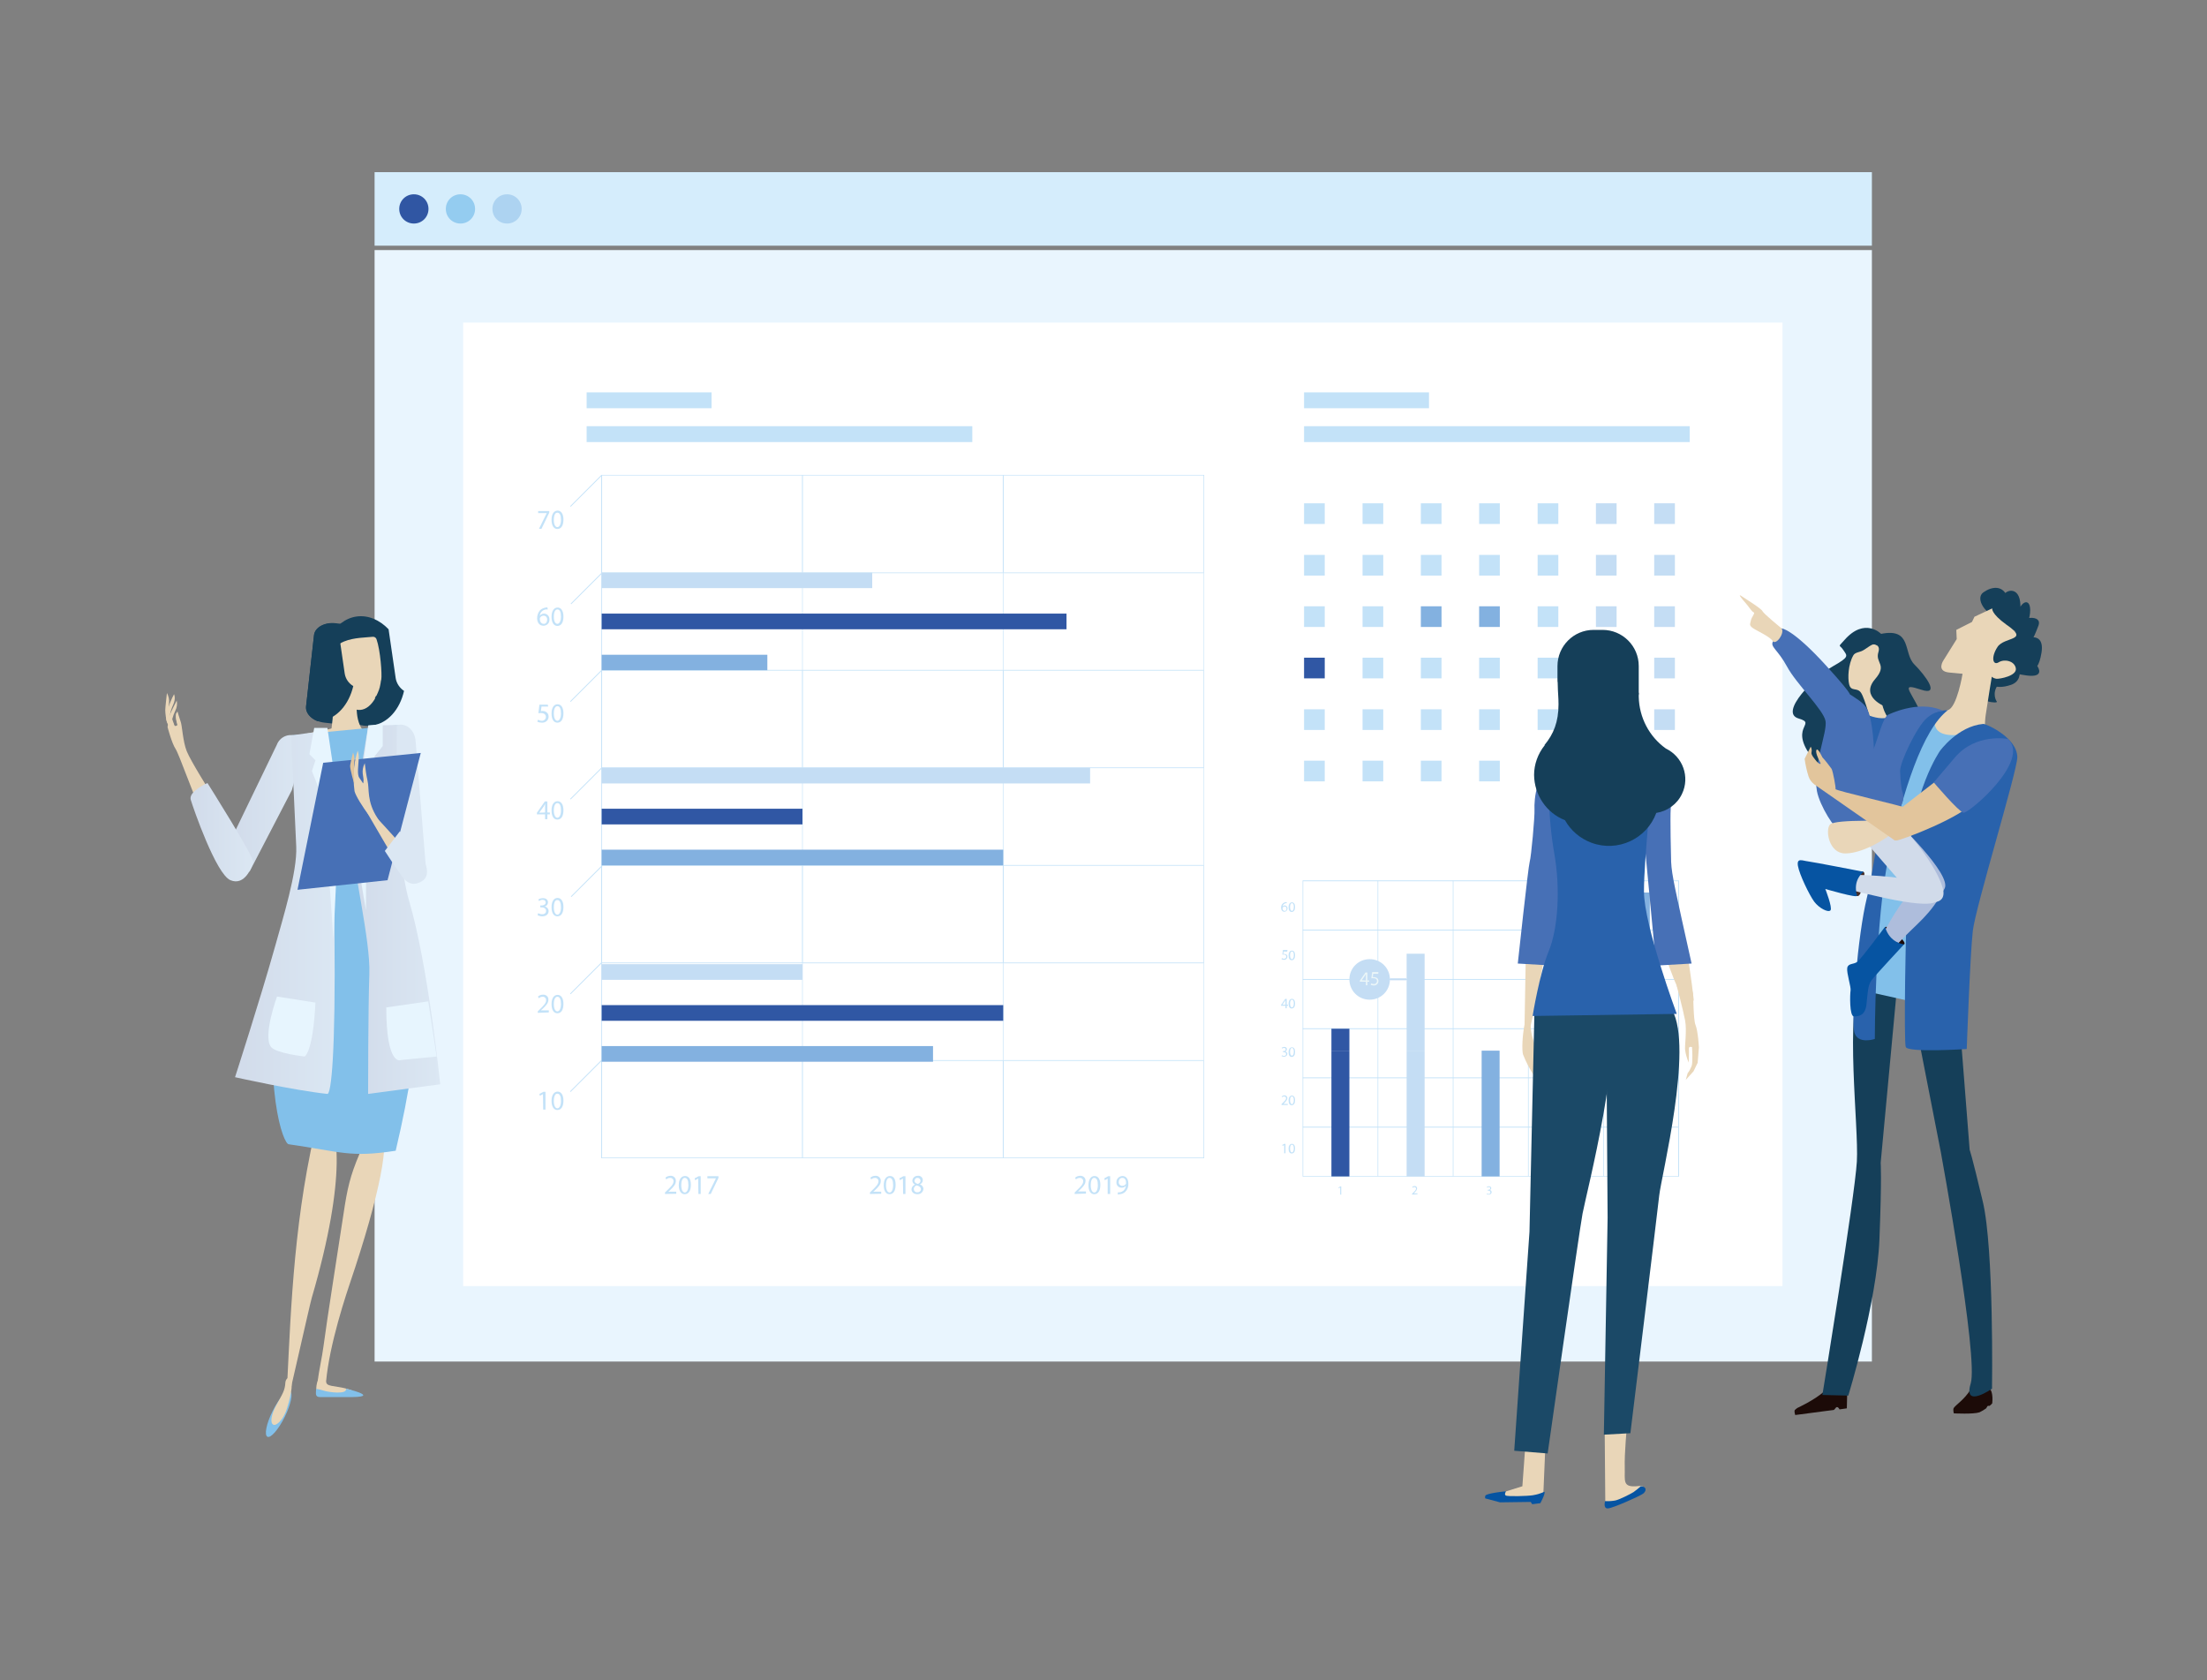 <?xml version="1.0" encoding="utf-8"?>
<!-- Generator: Adobe Illustrator 23.0.1, SVG Export Plug-In . SVG Version: 6.00 Build 0)  -->
<svg version="1.1" id="Warstwa_1" xmlns="http://www.w3.org/2000/svg" xmlns:xlink="http://www.w3.org/1999/xlink" x="0px" y="0px"
	 viewBox="0 0 1056.4 804.3" style="enable-background:new 0 0 1056.4 804.3;" xml:space="preserve">
<rect x="0" y="0" width="1056.4" height="804.3" fill="#808080" stroke="none"/>
<style type="text/css">
	.st0{fill:#E9F5FE;}
	.st1{fill:#D5EDFC;}
	.st2{fill:#3056A3;}
	.st3{fill:#94CCF0;}
	.st4{fill:#ADD3F1;}
	.st5{fill:#FFFFFF;}
	.st6{fill:#C3E2F8;}
	.st7{opacity:0.34;fill:#FFFFFF;enable-background:new    ;}
	.st8{fill:#C4DDF4;}
	.st9{fill:#3057A4;}
	.st10{fill:#83B1E0;}
	.st11{fill:#EBF6F8;}
	.st12{fill:#5DA9DD;}
	.st13{fill:#E9D6B8;}
	.st14{fill:#0654A2;}
	.st15{fill:#1B4967;}
	.st16{fill:#4770B6;}
	.st17{fill:#2962AC;}
	.st18{fill:#153F59;}
	.st19{fill:#82C0EA;}
	.st20{fill:#DBE7F3;}
	.st21{fill:url(#SVGID_1_);}
	.st22{fill:url(#SVGID_2_);}
	.st23{fill:#E7F5FE;}
	.st24{fill:url(#SVGID_3_);}
	.st25{fill:#E2C59C;}
	.st26{fill:url(#SVGID_4_);}
	.st27{fill:#1C0B08;}
	.st28{fill:#462D26;}
	.st29{fill:#AEBDDC;}
	.st30{fill:#D1DBEA;}
</style>
<title>headingTOP</title>
<g>
	<rect x="179.3" y="119.7" class="st0" width="716.7" height="532"/>
	<rect x="179.3" y="82.4" class="st1" width="716.7" height="35.2"/>
	<path class="st2" d="M205.1,100c0,3.9-3.1,7-7,7s-7-3.1-7-7c0-3.9,3.1-7,7-7S205.1,96.1,205.1,100z"/>
	<path class="st3" d="M227.4,100c0,3.9-3.1,7-7,7s-7-3.1-7-7c0-3.9,3.1-7,7-7S227.4,96.1,227.4,100z"/>
	<path class="st4" d="M249.7,100c0,3.9-3.1,7-7,7s-7-3.1-7-7c0-3.9,3.1-7,7-7S249.7,96.1,249.7,100z"/>
	<rect x="221.7" y="154.4" class="st5" width="631.5" height="461.2"/>
	<rect x="280.8" y="204" class="st6" width="184.6" height="7.6"/>
	<rect x="280.8" y="187.8" class="st6" width="59.8" height="7.6"/>
	<rect x="624.2" y="204" class="st6" width="184.6" height="7.6"/>
	<rect x="624.2" y="187.8" class="st6" width="59.8" height="7.6"/>
	<path class="st6" d="M576.4,554.4H287.8V227.3h288.6V554.4z M288.2,554.1h287.9V227.6H288.2V554.1z"/>
	<rect x="288" y="507.4" class="st6" width="288.2" height="0.4"/>
	<rect x="288" y="460.7" class="st6" width="288.2" height="0.4"/>
	<rect x="288" y="414" class="st6" width="288.2" height="0.4"/>
	<rect x="288" y="367.3" class="st6" width="288.2" height="0.4"/>
	<rect x="288" y="320.6" class="st6" width="288.2" height="0.4"/>
	<rect x="288" y="274" class="st6" width="288.2" height="0.4"/>
	<rect x="480" y="227.4" class="st6" width="0.4" height="326.8"/>
	<rect x="383.9" y="227.4" class="st6" width="0.4" height="326.8"/>
	
		<rect x="270" y="234.7" transform="matrix(0.707 -0.707 0.707 0.707 -83.926 267.238)" class="st6" width="21.1" height="0.4"/>
	
		<rect x="270" y="281.4" transform="matrix(0.708 -0.707 0.707 0.708 -116.955 280.576)" class="st6" width="21.1" height="0.4"/>
	
		<rect x="270" y="328.1" transform="matrix(0.707 -0.707 0.707 0.707 -149.963 294.598)" class="st6" width="21.1" height="0.4"/>
	
		<rect x="270" y="374.8" transform="matrix(0.707 -0.707 0.707 0.707 -182.97 308.276)" class="st6" width="21.1" height="0.4"/>
	
		<rect x="270" y="421.5" transform="matrix(0.708 -0.707 0.707 0.708 -215.915 321.527)" class="st6" width="21.1" height="0.4"/>
	
		<rect x="270" y="468.1" transform="matrix(0.707 -0.707 0.707 0.707 -248.981 335.54)" class="st6" width="21.1" height="0.4"/>
	
		<rect x="270" y="514.8" transform="matrix(0.707 -0.707 0.707 0.707 -282.015 349.313)" class="st6" width="21.1" height="0.4"/>
	<path class="st6" d="M259.9,523.7L259.9,523.7l-1.5,0.8l-0.2-0.9l1.9-1h1v8.5h-1.1L259.9,523.7z"/>
	<path class="st6" d="M269.7,526.8c0,2.9-1.1,4.5-2.9,4.5c-1.7,0-2.8-1.6-2.8-4.4s1.2-4.4,2.9-4.4S269.7,524.1,269.7,526.8z
		 M265.1,527c0,2.2,0.7,3.5,1.7,3.5s1.7-1.4,1.7-3.5c0-2.2-0.5-3.5-1.7-3.5C265.8,523.4,265.1,524.6,265.1,527z"/>
	<path class="st6" d="M257.4,484.8v-0.7l0.9-0.9c2.2-2.1,3.1-3.2,3.1-4.4c0.1-0.8-0.5-1.6-1.4-1.7c-0.1,0-0.2,0-0.3,0
		c-0.7,0-1.3,0.3-1.8,0.7l-0.4-0.8c0.7-0.6,1.5-0.9,2.4-0.9c1.3-0.1,2.5,0.8,2.6,2.1c0,0.1,0,0.2,0,0.3c0,1.6-1.1,2.8-2.9,4.5
		l-0.7,0.6l0,0h3.8v1L257.4,484.8z"/>
	<path class="st6" d="M269.7,480.5c0,2.9-1.1,4.5-2.9,4.5c-1.7,0-2.8-1.5-2.8-4.4s1.2-4.4,2.9-4.4S269.7,477.8,269.7,480.5z
		 M265.1,480.6c0,2.2,0.7,3.5,1.7,3.5s1.7-1.4,1.7-3.5s-0.5-3.5-1.7-3.5C265.8,477.1,265.1,478.3,265.1,480.6z"/>
	<path class="st6" d="M257.6,437.1c0.6,0.3,1.2,0.5,1.9,0.5c1.5,0,1.9-0.9,1.9-1.6c0-1.2-1.1-1.7-2.2-1.7h-0.6v-0.9h0.7
		c0.8,0,1.9-0.4,1.9-1.4c0-0.7-0.4-1.3-1.5-1.3c-0.6,0-1.2,0.2-1.7,0.6l-0.3-0.8c0.7-0.4,1.4-0.6,2.2-0.6c1.7,0,2.4,1,2.4,2
		c0,0.9-0.6,1.8-1.6,2l0,0c1.1,0.2,1.9,1.1,1.9,2.2c0,1.4-1.1,2.5-3.1,2.5c-0.8,0-1.5-0.2-2.2-0.6L257.6,437.1z"/>
	<path class="st6" d="M269.7,434.1c0,2.9-1.1,4.5-2.9,4.5c-1.7,0-2.8-1.5-2.8-4.4s1.2-4.4,2.9-4.4S269.7,431.4,269.7,434.1z
		 M265.1,434.3c0,2.2,0.7,3.5,1.7,3.5s1.7-1.4,1.7-3.5s-0.5-3.5-1.7-3.5C265.8,430.7,265.1,431.9,265.1,434.3z"/>
	<path class="st6" d="M260.9,392.1v-2.3H257V389l3.8-5.4h1.2v5.3h1.2v0.9H262v2.3L260.9,392.1z M260.9,388.9v-2.8c0-0.4,0-0.9,0-1.3
		l0,0c-0.3,0.5-0.5,0.9-0.7,1.3l-2.1,2.9l0,0L260.9,388.9z"/>
	<path class="st6" d="M269.7,387.8c0,2.9-1.1,4.5-2.9,4.5c-1.7,0-2.8-1.5-2.8-4.4s1.2-4.4,2.9-4.4S269.7,385.1,269.7,387.8z
		 M265.1,387.9c0,2.2,0.7,3.5,1.7,3.5s1.7-1.4,1.7-3.5s-0.5-3.5-1.7-3.5C265.8,384.4,265.1,385.6,265.1,387.9z"/>
	<path class="st6" d="M262.4,338.2h-3.2l-0.3,2.2c0.2,0,0.5-0.1,0.7-0.1c0.6,0,1.3,0.1,1.8,0.5c0.8,0.4,1.2,1.3,1.2,2.2
		c0,1.6-1.3,2.9-3,2.9c-0.1,0-0.1,0-0.2,0c-0.7,0-1.5-0.1-2.2-0.5l0.3-0.9c0.6,0.3,1.2,0.5,1.8,0.5c1,0.1,1.9-0.7,2-1.7
		c0,0,0-0.1,0-0.1c0-1.1-0.7-1.9-2.4-1.9c-0.4,0-0.8,0-1.2,0.1l0.5-4.1h4L262.4,338.2z"/>
	<path class="st6" d="M269.7,341.4c0,2.9-1.1,4.5-2.9,4.5c-1.7,0-2.8-1.5-2.8-4.4s1.2-4.4,2.9-4.4S269.7,338.7,269.7,341.4z
		 M265.1,341.5c0,2.2,0.7,3.5,1.7,3.5s1.7-1.4,1.7-3.5s-0.5-3.5-1.7-3.5C265.8,338,265.1,339.2,265.1,341.5L265.1,341.5z"/>
	<path class="st6" d="M262.2,291.7c-0.3,0-0.6,0-0.9,0c-1.5,0.2-2.8,1.4-2.9,3l0,0c0.5-0.6,1.2-1,2-1c1.4,0,2.5,1.1,2.6,2.5
		c0,0.1,0,0.2,0,0.3c0.1,1.6-1.1,2.9-2.7,3c-0.1,0-0.1,0-0.2,0c-1.8,0-3-1.4-3-3.6c0-1.4,0.5-2.8,1.4-3.8c0.7-0.7,1.7-1.1,2.7-1.3
		c0.3,0,0.6-0.1,0.8-0.1L262.2,291.7z M261.9,296.6c0.1-0.9-0.5-1.8-1.5-1.9c-0.1,0-0.2,0-0.3,0c-0.7,0-1.3,0.4-1.6,1
		c-0.1,0.2-0.1,0.3-0.1,0.5c0,1.4,0.7,2.4,1.9,2.4C261.2,298.7,261.9,297.8,261.9,296.6L261.9,296.6z"/>
	<path class="st6" d="M269.7,295.1c0,2.9-1.1,4.5-2.9,4.5c-1.7,0-2.8-1.6-2.8-4.4c0-2.8,1.2-4.4,2.9-4.4S269.7,292.4,269.7,295.1z
		 M265.1,295.2c0,2.2,0.7,3.4,1.7,3.4s1.7-1.4,1.7-3.5s-0.5-3.4-1.7-3.4C265.8,291.7,265.1,292.9,265.1,295.2L265.1,295.2z"/>
	<path class="st6" d="M262.9,244.6v0.8l-3.7,7.7H258l3.7-7.5l0,0h-4.1v-1L262.9,244.6z"/>
	<path class="st6" d="M269.7,248.7c0,2.9-1.1,4.5-2.9,4.5c-1.7,0-2.8-1.6-2.8-4.4s1.2-4.4,2.9-4.4S269.7,246,269.7,248.7z
		 M265.1,248.9c0,2.2,0.7,3.4,1.7,3.4s1.7-1.4,1.7-3.5s-0.5-3.4-1.7-3.4C265.8,245.3,265.1,246.5,265.1,248.9z"/>
	<path class="st6" d="M318.3,571.5v-0.7l0.9-0.9c2.2-2.1,3.1-3.1,3.2-4.4c0.1-0.8-0.5-1.6-1.4-1.7c-0.1,0-0.2,0-0.3,0
		c-0.7,0-1.3,0.3-1.8,0.7l-0.4-0.8c0.7-0.6,1.5-0.9,2.4-0.9c1.3-0.1,2.5,0.8,2.6,2.2c0,0.1,0,0.2,0,0.3c0,1.6-1.1,2.8-2.9,4.5
		l-0.7,0.6l0,0h3.8v1L318.3,571.5z"/>
	<path class="st6" d="M330.7,567.1c0,2.9-1.1,4.5-3,4.5c-1.6,0-2.8-1.5-2.8-4.3c0-2.8,1.2-4.4,3-4.4S330.7,564.4,330.7,567.1z
		 M326.1,567.3c0,2.2,0.7,3.5,1.7,3.5s1.7-1.4,1.7-3.5c0-2.2-0.5-3.5-1.7-3.5C326.8,563.7,326.1,565,326.1,567.3z"/>
	<path class="st6" d="M334.2,564.1L334.2,564.1l-1.5,0.8l-0.2-0.9l1.9-1h1v8.5h-1.1L334.2,564.1z"/>
	<path class="st6" d="M343.9,563v0.8l-3.7,7.7H339l3.7-7.5l0,0h-4.1v-1L343.9,563z"/>
	<path class="st6" d="M416.4,571.5v-0.7l0.9-0.9c2.2-2.1,3.1-3.1,3.2-4.4c0.1-0.8-0.5-1.6-1.4-1.7c-0.1,0-0.2,0-0.3,0
		c-0.7,0-1.3,0.3-1.8,0.7l-0.4-0.8c0.7-0.6,1.5-0.9,2.4-0.9c1.3-0.1,2.5,0.8,2.6,2.2c0,0.1,0,0.2,0,0.3c0,1.6-1.1,2.8-2.9,4.5
		l-0.7,0.6l0,0h3.8v1L416.4,571.5z"/>
	<path class="st6" d="M428.7,567.1c0,2.9-1.1,4.5-2.9,4.5c-1.7,0-2.8-1.5-2.8-4.3c0-2.8,1.2-4.4,3-4.4S428.7,564.4,428.7,567.1z
		 M424.1,567.3c0,2.2,0.7,3.5,1.7,3.5s1.7-1.4,1.7-3.5c0-2.2-0.5-3.5-1.7-3.5C424.8,563.7,424.1,565,424.1,567.3z"/>
	<path class="st6" d="M432.2,564.1L432.2,564.1l-1.5,0.8l-0.2-0.9l1.9-1h1v8.5h-1.1L432.2,564.1z"/>
	<path class="st6" d="M436.3,569.3c0-1,0.7-1.9,1.7-2.3l0,0c-0.8-0.3-1.3-1.1-1.3-1.9c0.1-1.3,1.2-2.3,2.5-2.3c0,0,0.1,0,0.1,0
		c1.2-0.2,2.3,0.7,2.4,1.9c0,0.1,0,0.1,0,0.2c0,0.9-0.6,1.7-1.4,2l0,0c1,0.3,1.7,1.2,1.7,2.2c-0.1,1.4-1.3,2.5-2.7,2.5
		c0,0-0.1,0-0.1,0C437.4,571.6,436.3,570.6,436.3,569.3z M440.8,569.3c0-1-0.7-1.5-1.9-1.9c-0.9,0.1-1.5,0.9-1.5,1.7
		c0,0.9,0.6,1.6,1.5,1.6c0.1,0,0.1,0,0.2,0c0.8,0.1,1.6-0.5,1.7-1.3C440.9,569.4,440.9,569.3,440.8,569.3L440.8,569.3z M437.7,565.1
		c0,0.8,0.6,1.3,1.6,1.6c0.7-0.2,1.3-0.8,1.3-1.5c0-0.7-0.5-1.3-1.2-1.4c-0.1,0-0.1,0-0.2,0c-0.7-0.1-1.4,0.5-1.4,1.2
		C437.7,565,437.7,565,437.7,565.1L437.7,565.1z"/>
	<path class="st6" d="M514.4,571.5v-0.7l0.9-0.9c2.2-2.1,3.1-3.1,3.2-4.4c0.1-0.8-0.5-1.6-1.4-1.7c-0.1,0-0.2,0-0.3,0
		c-0.7,0-1.3,0.3-1.8,0.7l-0.4-0.8c0.7-0.6,1.5-0.9,2.4-0.9c1.3-0.1,2.5,0.8,2.6,2.1c0,0.1,0,0.2,0,0.3c0,1.6-1.1,2.8-2.9,4.5
		l-0.7,0.6l0,0h3.8v1L514.4,571.5z"/>
	<path class="st6" d="M526.7,567.1c0,2.9-1.1,4.5-2.9,4.5c-1.7,0-2.8-1.5-2.8-4.3c0-2.8,1.2-4.4,2.9-4.4S526.7,564.4,526.7,567.1z
		 M522.1,567.3c0,2.2,0.7,3.5,1.7,3.5s1.7-1.4,1.7-3.5c0-2.2-0.5-3.5-1.7-3.5C522.8,563.7,522.1,565,522.1,567.3L522.1,567.3z"/>
	<path class="st6" d="M530.3,564.1L530.3,564.1l-1.5,0.8l-0.2-0.9l1.8-1h1v8.5h-1.2V564.1z"/>
	<path class="st6" d="M535.1,570.7c0.3,0,0.6,0,0.9,0c0.7-0.1,1.3-0.4,1.8-0.8c0.6-0.6,1-1.4,1.1-2.3l0,0c-0.5,0.6-1.2,0.9-2,0.9
		c-1.4,0-2.5-1-2.5-2.4c0-0.1,0-0.1,0-0.2c-0.1-1.6,1.2-2.9,2.8-3c0,0,0.1,0,0.1,0c1.7,0,2.8,1.4,2.8,3.6c0.1,1.5-0.4,2.9-1.5,4
		c-0.7,0.6-1.5,1-2.5,1.1c-0.4,0.1-0.7,0.1-1.1,0.1L535.1,570.7z M535.5,565.8c-0.1,0.9,0.6,1.7,1.5,1.8c0.1,0,0.1,0,0.2,0
		c0.7,0,1.3-0.3,1.7-0.9c0.1-0.1,0.1-0.3,0.1-0.4c0-1.4-0.5-2.5-1.7-2.5C536.2,563.7,535.5,564.6,535.5,565.8z"/>
	<rect x="288" y="274.1" class="st7" width="288.2" height="46.7"/>
	<rect x="288" y="367.5" class="st7" width="288.2" height="46.7"/>
	<rect x="288" y="460.9" class="st7" width="288.2" height="46.7"/>
	<rect x="288" y="274.1" class="st8" width="129.5" height="7.4"/>
	<rect x="288" y="293.7" class="st9" width="222.5" height="7.5"/>
	<rect x="288" y="313.4" class="st10" width="79.3" height="7.4"/>
	<rect x="288" y="367.5" class="st8" width="233.8" height="7.5"/>
	<rect x="288" y="387.1" class="st9" width="96.1" height="7.5"/>
	<rect x="288" y="406.7" class="st10" width="192.2" height="7.5"/>
	<rect x="288" y="461.5" class="st8" width="96.1" height="7.5"/>
	<rect x="288" y="481.1" class="st9" width="192.2" height="7.5"/>
	<rect x="288" y="500.7" class="st10" width="158.6" height="7.5"/>
	<rect x="624.2" y="240.9" class="st6" width="9.9" height="9.9"/>
	<rect x="652.2" y="240.9" class="st6" width="9.9" height="9.9"/>
	<rect x="680.1" y="240.9" class="st6" width="9.9" height="9.9"/>
	<rect x="708" y="240.9" class="st6" width="9.9" height="9.9"/>
	<rect x="736" y="240.9" class="st6" width="9.9" height="9.9"/>
	<rect x="763.9" y="240.9" class="st8" width="9.9" height="9.9"/>
	<rect x="791.8" y="240.9" class="st8" width="9.9" height="9.9"/>
	<rect x="624.2" y="265.6" class="st6" width="9.9" height="9.9"/>
	<rect x="652.2" y="265.6" class="st6" width="9.9" height="9.9"/>
	<rect x="680.1" y="265.6" class="st6" width="9.9" height="9.9"/>
	<rect x="708" y="265.6" class="st6" width="9.9" height="9.9"/>
	<rect x="736" y="265.6" class="st6" width="9.9" height="9.9"/>
	<rect x="763.9" y="265.6" class="st8" width="9.9" height="9.9"/>
	<rect x="791.8" y="265.6" class="st8" width="9.9" height="9.9"/>
	<rect x="624.2" y="290.2" class="st6" width="9.9" height="9.9"/>
	<rect x="652.2" y="290.2" class="st6" width="9.9" height="9.9"/>
	<rect x="680.1" y="290.2" class="st10" width="9.9" height="9.9"/>
	<rect x="708" y="290.2" class="st10" width="9.9" height="9.9"/>
	<rect x="736" y="290.2" class="st6" width="9.9" height="9.9"/>
	<rect x="763.9" y="290.2" class="st8" width="9.9" height="9.9"/>
	<rect x="791.8" y="290.2" class="st8" width="9.9" height="9.9"/>
	<rect x="624.2" y="314.8" class="st9" width="9.9" height="9.9"/>
	<rect x="652.2" y="314.8" class="st6" width="9.9" height="9.9"/>
	<rect x="680.1" y="314.8" class="st6" width="9.9" height="9.9"/>
	<rect x="708" y="314.8" class="st6" width="9.9" height="9.9"/>
	<rect x="736" y="314.8" class="st6" width="9.9" height="9.9"/>
	<rect x="763.9" y="314.8" class="st8" width="9.9" height="9.9"/>
	<rect x="791.8" y="314.8" class="st8" width="9.9" height="9.9"/>
	<rect x="624.2" y="339.5" class="st6" width="9.9" height="9.9"/>
	<rect x="652.2" y="339.5" class="st6" width="9.9" height="9.9"/>
	<rect x="680.1" y="339.5" class="st6" width="9.9" height="9.9"/>
	<rect x="708" y="339.5" class="st6" width="9.9" height="9.9"/>
	<rect x="736" y="339.5" class="st6" width="9.9" height="9.9"/>
	<rect x="763.9" y="339.5" class="st8" width="9.9" height="9.9"/>
	<rect x="791.8" y="339.5" class="st8" width="9.9" height="9.9"/>
	<rect x="624.2" y="364.1" class="st6" width="9.9" height="9.9"/>
	<rect x="652.2" y="364.1" class="st6" width="9.9" height="9.9"/>
	<rect x="680.1" y="364.1" class="st6" width="9.9" height="9.9"/>
	<rect x="708" y="364.1" class="st6" width="9.9" height="9.9"/>
	<rect x="736" y="364.1" class="st6" width="9.9" height="9.9"/>
	<rect x="763.9" y="364.1" class="st6" width="9.9" height="9.9"/>
	<rect x="791.8" y="364.1" class="st6" width="9.9" height="9.9"/>
	<path class="st6" d="M614.7,548.1L614.7,548.1l-0.8,0.4l-0.1-0.5l1-0.5h0.5v4.5h-0.6L614.7,548.1z"/>
	<path class="st6" d="M619.9,549.7c0,1.5-0.6,2.4-1.6,2.4s-1.5-0.8-1.5-2.3s0.7-2.3,1.6-2.3S619.9,548.3,619.9,549.7z M617.5,549.8
		c0,1.2,0.4,1.8,0.9,1.8s0.9-0.7,0.9-1.9c0-1.1-0.3-1.8-0.9-1.8S617.5,548.6,617.5,549.8L617.5,549.8z"/>
	<path class="st6" d="M613.4,528.9v-0.4l0.5-0.5c1.1-1.1,1.7-1.7,1.7-2.3c0-0.4-0.3-0.8-0.7-0.9c-0.1,0-0.1,0-0.2,0
		c-0.4,0-0.7,0.1-1,0.4l-0.2-0.4c0.4-0.3,0.8-0.5,1.3-0.5c0.7-0.1,1.3,0.5,1.4,1.1c0,0.1,0,0.1,0,0.2c0,0.8-0.6,1.5-1.5,2.4
		l-0.3,0.4h2v0.5L613.4,528.9z"/>
	<path class="st6" d="M619.9,526.6c0,1.5-0.6,2.4-1.6,2.4s-1.5-0.8-1.5-2.3s0.7-2.3,1.6-2.3S619.9,525.2,619.9,526.6z M617.5,526.7
		c0,1.2,0.4,1.8,0.9,1.8s0.9-0.7,0.9-1.9c0-1.1-0.3-1.8-0.9-1.8S617.5,525.4,617.5,526.7L617.5,526.7z"/>
	<path class="st6" d="M613.6,505.1c0.3,0.2,0.6,0.3,1,0.3c0.8,0,1-0.5,1-0.9c0-0.6-0.6-0.9-1.2-0.9h-0.3v-0.5h0.3c0.4,0,1-0.2,1-0.8
		c0-0.4-0.2-0.7-0.8-0.7c-0.3,0-0.6,0.1-0.9,0.3l-0.2-0.4c0.3-0.2,0.8-0.4,1.2-0.4c0.9,0,1.3,0.5,1.3,1.1c0,0.5-0.3,0.9-0.8,1.1l0,0
		c0.6,0.1,1,0.6,1,1.1c0,0.7-0.6,1.4-1.6,1.4c-0.4,0-0.8-0.1-1.2-0.3L613.6,505.1z"/>
	<path class="st6" d="M619.9,503.5c0,1.5-0.6,2.4-1.6,2.4s-1.5-0.8-1.5-2.3s0.7-2.3,1.6-2.3S619.9,502,619.9,503.5z M617.5,503.5
		c0,1.2,0.4,1.8,0.9,1.8s0.9-0.7,0.9-1.9s-0.3-1.8-0.9-1.8S617.5,502.3,617.5,503.5z"/>
	<path class="st6" d="M615.3,482.6v-1.2h-2.1V481l2-2.9h0.7v2.8h0.6v0.5h-0.6v1.2H615.3z M615.3,480.9v-1.5c0-0.2,0-0.5,0-0.7l0,0
		l-0.4,0.7l-1.1,1.5L615.3,480.9L615.3,480.9z"/>
	<path class="st6" d="M619.9,480.3c0,1.5-0.6,2.4-1.6,2.4s-1.5-0.8-1.5-2.3s0.7-2.3,1.6-2.3S619.9,478.9,619.9,480.3z M617.5,480.4
		c0,1.2,0.4,1.8,0.9,1.8s0.9-0.7,0.9-1.9s-0.3-1.8-0.9-1.8S617.5,479.2,617.5,480.4z"/>
	<path class="st6" d="M616.1,455.5h-1.7l-0.2,1.1c0.1,0,0.2,0,0.4,0c0.3,0,0.7,0.1,1,0.2c0.4,0.2,0.7,0.7,0.6,1.1
		c0,0.9-0.7,1.6-1.6,1.5c0,0-0.1,0-0.1,0c-0.4,0-0.8-0.1-1.1-0.3l0.2-0.5c0.3,0.2,0.7,0.3,1,0.3c0.6,0,1-0.4,1.1-0.9c0,0,0,0,0-0.1
		c0-0.6-0.4-1-1.3-1c-0.2,0-0.4,0-0.6,0l0.3-2.2h2.2L616.1,455.5z"/>
	<path class="st6" d="M619.9,457.2c0,1.5-0.6,2.4-1.6,2.4s-1.5-0.8-1.5-2.3s0.7-2.3,1.6-2.3S619.9,455.8,619.9,457.2z M617.5,457.3
		c0,1.2,0.4,1.8,0.9,1.8s0.9-0.7,0.9-1.9s-0.3-1.8-0.9-1.8S617.5,456.1,617.5,457.3z"/>
	<path class="st6" d="M616,432.3c-0.1,0-0.3,0-0.5,0c-0.8,0.1-1.5,0.8-1.6,1.6l0,0c0.5-0.6,1.3-0.7,1.9-0.2c0.3,0.3,0.5,0.7,0.5,1.1
		c0,0.8-0.6,1.5-1.4,1.6c0,0,0,0-0.1,0c-1,0-1.6-0.8-1.6-1.9c0-0.7,0.2-1.5,0.8-2c0.4-0.4,0.9-0.6,1.4-0.7c0.1,0,0.3,0,0.4,0
		L616,432.3z M615.8,434.9c0-0.5-0.3-1-0.8-1c0,0-0.1,0-0.1,0c-0.4,0-0.7,0.2-0.9,0.5c-0.1,0.1-0.1,0.2-0.1,0.3c0,0.7,0.3,1.3,1,1.3
		S615.8,435.6,615.8,434.9z"/>
	<path class="st6" d="M619.9,434.1c0,1.5-0.6,2.4-1.6,2.4s-1.5-0.8-1.5-2.3s0.7-2.3,1.6-2.3S619.9,432.7,619.9,434.1z M617.5,434.2
		c0,1.2,0.4,1.8,0.9,1.8s0.9-0.7,0.9-1.9s-0.3-1.8-0.9-1.8S617.5,433,617.5,434.2z"/>
	<path class="st6" d="M641.5,568.4L641.5,568.4l-0.7,0.4l-0.1-0.4l0.8-0.5h0.5v3.9h-0.5L641.5,568.4z"/>
	<path class="st6" d="M675.9,571.8v-0.4l0.4-0.4c1-1,1.5-1.5,1.5-2c0-0.4-0.2-0.7-0.6-0.8c-0.1,0-0.1,0-0.2,0
		c-0.3,0-0.6,0.1-0.8,0.3l-0.2-0.4c0.3-0.3,0.7-0.4,1.1-0.4c0.6-0.1,1.1,0.4,1.2,1c0,0,0,0.1,0,0.1c0,0.7-0.5,1.3-1.3,2.1l-0.3,0.3
		h1.8v0.4L675.9,571.8z"/>
	<path class="st6" d="M711.6,571.2c0.3,0.2,0.6,0.2,0.9,0.3c0.7,0,0.9-0.4,0.9-0.8c0-0.5-0.5-0.8-1-0.8h-0.3v-0.4h0.3
		c0.4,0,0.9-0.2,0.9-0.7c0-0.5-0.2-0.6-0.7-0.6c-0.3,0-0.6,0.1-0.8,0.3l-0.1-0.4c0.3-0.2,0.6-0.3,1-0.3c0.8,0,1.1,0.5,1.1,0.9
		c0,0.4-0.3,0.8-0.7,0.9l0,0c0.5,0.1,0.9,0.5,0.9,1c0,0.6-0.5,1.2-1.4,1.2c-0.4,0-0.7-0.1-1-0.3L711.6,571.2z"/>
	<path class="st6" d="M748.8,571.8v-1.1h-1.8v-0.3l1.8-2.5h0.6v2.4h0.5v0.4h-0.5v1.1L748.8,571.8z M748.8,570.3V569
		c0-0.2,0-0.4,0-0.6l0,0c-0.1,0.2-0.2,0.4-0.3,0.6l-1,1.3L748.8,570.3L748.8,570.3z"/>
	<path class="st6" d="M785,568.3h-1.5l-0.2,1c0.1,0,0.2,0,0.3,0c0.3,0,0.6,0.1,0.8,0.2c0.4,0.2,0.6,0.6,0.6,1c0,0.8-0.6,1.4-1.4,1.3
		c0,0-0.1,0-0.1,0c-0.3,0-0.7-0.1-1-0.2l0.1-0.4c0.3,0.1,0.5,0.2,0.8,0.2c0.5,0,0.9-0.3,0.9-0.8c0,0,0,0,0-0.1
		c0-0.5-0.3-0.9-1.1-0.9c-0.2,0-0.4,0-0.5,0l0.3-1.9h1.9L785,568.3z"/>
	<path class="st6" d="M803.7,563.2H623.5V421.4h180.2V563.2z M623.8,562.9h179.5V421.8H623.8V562.9z"/>
	<rect x="623.6" y="539.3" class="st6" width="179.9" height="0.4"/>
	<rect x="623.6" y="515.7" class="st6" width="179.9" height="0.4"/>
	<rect x="623.6" y="492.2" class="st6" width="179.9" height="0.4"/>
	<rect x="623.6" y="468.6" class="st6" width="179.9" height="0.4"/>
	<rect x="623.6" y="445" class="st6" width="179.9" height="0.4"/>
	<rect x="767.4" y="421.6" class="st6" width="0.3" height="141.4"/>
	<rect x="731.4" y="421.6" class="st6" width="0.3" height="141.4"/>
	<rect x="695.4" y="421.6" class="st6" width="0.3" height="141.4"/>
	<rect x="659.4" y="421.6" class="st6" width="0.3" height="141.4"/>
	<rect x="637.3" y="502.9" class="st9" width="8.6" height="60.2"/>
	<rect x="673.3" y="502.9" class="st8" width="8.6" height="60.2"/>
	<rect x="709.2" y="502.9" class="st10" width="8.6" height="60.2"/>
	<rect x="745.1" y="502.9" class="st9" width="8.6" height="60.2"/>
	<rect x="781.1" y="502.9" class="st10" width="8.6" height="60.2"/>
	<rect x="637.3" y="492.4" class="st9" width="8.6" height="10.5"/>
	<rect x="673.3" y="456.5" class="st8" width="8.6" height="46.4"/>
	<rect x="745.1" y="462.1" class="st9" width="8.6" height="40.8"/>
	<rect x="781.1" y="427.2" class="st10" width="8.6" height="75.7"/>
	<path class="st8" d="M665.3,468.8c0,5.4-4.3,9.7-9.7,9.7s-9.7-4.3-9.7-9.7c0-5.4,4.3-9.7,9.7-9.7S665.3,463.4,665.3,468.8
		L665.3,468.8z"/>
	<path class="st11" d="M653.8,471.6v-1.7h-2.9v-0.5l2.7-3.9h0.9v3.8h0.9v0.6h-0.9v1.7H653.8z M653.8,469.3v-2.1c0-0.3,0-0.7,0-1l0,0
		c-0.2,0.4-0.3,0.6-0.5,0.9l-1.5,2.1l0,0L653.8,469.3z"/>
	<path class="st11" d="M659.7,466.1h-2.4l-0.2,1.6c0.2,0,0.3,0,0.5,0c0.5,0,0.9,0.1,1.3,0.3c0.6,0.3,0.9,0.9,0.9,1.6
		c0,1.2-1,2.1-2.1,2.1c0,0-0.1,0-0.1,0c-0.5,0-1.1-0.1-1.5-0.4l0.2-0.6c0.4,0.2,0.9,0.3,1.3,0.3c0.7,0.1,1.4-0.5,1.5-1.3
		c0,0,0,0,0-0.1c0-0.8-0.5-1.4-1.8-1.4c-0.3,0-0.6,0-0.9,0.1l0.4-3h3L659.7,466.1z"/>
	<rect x="665.3" y="468.3" class="st8" width="7.9" height="0.9"/>
	<path class="st10" d="M773.3,445.2c0,5.4-4.3,9.7-9.7,9.7s-9.7-4.3-9.7-9.7c0-5.4,4.3-9.7,9.7-9.7c0,0,0,0,0,0
		C768.9,435.5,773.3,439.8,773.3,445.2z"/>
	<path class="st11" d="M762.8,442.6h-2.3l-0.2,1.6c0.2,0,0.3,0,0.5,0c0.5,0,0.9,0.1,1.3,0.3c0.6,0.3,0.9,0.9,0.9,1.6
		c0,1.2-1,2.1-2.2,2.1c0,0-0.1,0-0.1,0c-0.5,0-1.1-0.1-1.5-0.4l0.2-0.6c0.4,0.2,0.9,0.3,1.3,0.3c0.7,0.1,1.4-0.5,1.5-1.3
		c0,0,0-0.1,0-0.1c0-0.8-0.5-1.4-1.8-1.4c-0.3,0-0.6,0-0.8,0.1l0.4-3h3L762.8,442.6z"/>
	<path class="st11" d="M763.9,446.4c0-0.8,0.5-1.4,1.2-1.6l0,0c-0.6-0.2-1-0.8-1-1.4c0-1,0.9-1.7,1.8-1.6c0,0,0.1,0,0.1,0
		c0.9-0.1,1.7,0.5,1.8,1.4c0,0,0,0.1,0,0.1c0,0.6-0.4,1.2-1,1.4l0,0c0.7,0.2,1.2,0.8,1.2,1.6c-0.1,1-0.9,1.9-2,1.8c0,0-0.1,0-0.1,0
		C764.7,448.1,763.9,447.4,763.9,446.4z M767.2,446.4c0-0.8-0.5-1.1-1.3-1.4c-0.6,0.1-1.1,0.6-1.1,1.3c0,0.6,0.5,1.2,1.1,1.2
		c0,0,0.1,0,0.1,0c0.6,0.1,1.2-0.3,1.3-1C767.3,446.5,767.3,446.5,767.2,446.4L767.2,446.4z M765,443.3c0,0.6,0.5,1,1.2,1.1
		c0.5-0.1,0.9-0.6,0.9-1.1c0-0.6-0.4-1-1-1C765.5,442.3,765,442.7,765,443.3C765,443.3,765,443.3,765,443.3L765,443.3z"/>
	<rect x="773.3" y="444.8" class="st12" width="7.9" height="0.9"/>
	<path class="st13" d="M738.1,429.1c0,0,4,0.5,1.8,22.1s-10.4,52.7-10.4,52.7l0.9-50.2C730.4,453.7,731.6,434.5,738.1,429.1z"/>
	<path class="st13" d="M732.7,487.1c-0.8,10.3,3.6,15,4.7,19.2c0.8,2.9,1.8,5.7,3,8.4c-3.8-2.6-3.7-5.9-4.9-7.6s-0.5-1.3-1.1,2.4
		c-0.3,2.1,2.8,6,4.4,8.7c0.8,1.1,1.3,2.5,1.5,3.8c-2.1-2-4-4.1-5.6-6.5c-2.3-3.4-4.2-7-5.7-10.8c-0.6-2.2-0.3-9.1,0.7-14
		C730.8,485.2,733.3,479.7,732.7,487.1z"/>
	<polygon class="st13" points="739.9,687.6 738.7,715.9 720.9,717.3 713,716.3 728.7,711.4 730.4,687.9 	"/>
	<path class="st14" d="M737.3,719.5l-3.9,0.5l-0.7-1.1l-14.7,0.2l-7.1-1.9c0,0-0.3-1.3,0.4-1.6c2-1.1,9.6-1.8,9.6-1.8s-1,1.4-0.2,2
		s10.6,0.3,13-0.1c4.2-0.7,5.5-1.9,5.6-1.6C739.7,715.1,737.3,719.5,737.3,719.5z"/>
	<path class="st15" d="M734.5,482.8l-2.4,106.8l-7.3,104.8l16,1.3c0,0,15-105.6,16.7-114.8c1.7-9.2,20.7-82.4,11.9-101.1
		S734.5,482.8,734.5,482.8z"/>
	<path class="st13" d="M797.2,423.3c9,10.8,13.5,55.2,13.5,55.2s-2.9,17-19.4-40C786.3,421.4,795,420.7,797.2,423.3z"/>
	<path class="st13" d="M806.9,516.9l3.7-4.1l2-4.1l0.6-7.3c0,0-0.4-7.8-1.6-10.7s-0.9-14.5-1.4-15.9s-7.7-3.2-7.7-3.2
		s3.2,12,4.1,16.9s-0.3,12.3,0,14.2c0.3,2,0.9,4,1.7,5.9c0,0,0.2-5.2,0.1-6.6s1.5-0.8,1.5-0.8s0.5,7.2-0.2,9.1
		c-0.5,1.2-1.1,2.4-1.9,3.4L806.9,516.9z"/>
	<path class="st16" d="M749.5,398.5l-5.8,60.2v3.5l-17.2-1c0,0,5-46.5,5.7-48.7s2.5-21.7,2.3-25.2s0.5-21,12-19.3
		S749.5,398.5,749.5,398.5z"/>
	<path class="st16" d="M786.7,398.5l5.7,60.2v3.5l17.3-1c-7.8-35.2-9.5-42.2-9.8-48.7c-0.1-2.4-0.5-21.7-0.2-25.2s0.5-13-10-19.3
		C779.7,362.1,786.7,398.5,786.7,398.5z"/>
	<path class="st13" d="M768.1,684.4l0.3,36.2l15-5.3c0,0,6.3-4.6,0.9-4c-8,0.9-6.4-2.5-6.6-9s1-19,1-19L768.1,684.4z"/>
	<path class="st14" d="M785.4,711.4c-1.1,1-2.3,1.9-3.5,2.8c-1.8,1.1-6.8,3.6-8.7,4c-1.6,0.3-3.2,0.4-4.9,0.3c0,0-1.1,3.7,1.4,3.5
		s15-5.8,16.7-7S788.4,711.6,785.4,711.4z"/>
	<path class="st15" d="M768.8,483.4l0.7,99.4l-1.8,103.9l12.7-0.7c0,0,12.8-104.6,13.8-113.8s16.4-70.7,6.2-88.7
		S768.8,483.4,768.8,483.4z"/>
	<path class="st17" d="M769,363.4c0,0-19.7,1.3-24.3,3.3s-3.7,25-0.7,42s1.7,36-2.7,46.6s-7.7,31-7.7,31l69-1
		c0,0-15.7-42.3-15.7-58.6s4.3-53.6,4-57.3S773.3,363.4,769,363.4z"/>
	<path class="st18" d="M739.4,356.7c0,0,0-0.1-0.1-0.1c4.3-5.2,6.7-11,6.7-19.5c0-3.6-0.3-4.9-0.4-10.3l0,0c-0.1-0.5-0.1-1-0.1-1.5
		v-6.5c0-9.5,7.7-17.3,17.3-17.3h4.3c9.5,0,17.3,7.7,17.3,17.3c0,0,0,0,0,0v12.8h0.1c0,0.4,0,0.8-0.1,1.2v0.7
		c0.2,9.9,5,19.1,13,24.8c8.1,3.9,11.6,13.6,7.7,21.7c-2.3,4.9-7,8.3-12.3,9.1c-4.6,12.5-18.5,18.9-31,14.3
		c-5.4-2-9.9-5.8-12.7-10.8c-8.9-3.5-14.7-12.1-14.8-21.7C734.3,365.9,736.1,360.8,739.4,356.7z"/>
	<path class="st13" d="M182,541.1c-1.7-1-7.4,5.3-9.8,10.9c-4.7,11-6,17.1-7.8,29.2c-2.9,19.2-7.8,49.8-9.5,62.8
		c-1.5,11.7-6.2,25.6,0.9,23.6c-0.1-16.1,7.3-40.3,11.6-53.1C182.1,571.1,187.1,544.3,182,541.1z"/>
	<path class="st13" d="M148.6,551.5c0.6-3.1,1.3-6.1,1.9-9.1c2.2-4.4,4.1-6.6,5.5-6.3c5.5,1.3,10.5,26.1-6.8,85.2
		c-0.9,3-12.4,54.4-12.4,53.2C138.8,641.3,139.3,597.2,148.6,551.5z"/>
	<path class="st19" d="M136.3,678.2c-3,6-6.7,10.3-8.3,9.5s-0.5-6.3,2.5-12.3s6.7-10.3,8.3-9.5S139.3,672.1,136.3,678.2z"/>
	<path class="st13" d="M137.2,674.6c-1.5,4.7-4.8,8.1-6.4,7.3s-1-4.8,1.4-9.2c3-5.5,4.2-7.1,4.4-11
		C136.9,658.1,142.9,656.9,137.2,674.6z"/>
	<path class="st13" d="M168.1,665.4c-1.9-0.7-4-1.2-6-1.5c-2.6-0.5-4.5-0.5-5.5-1.4c-1.5-1.6-0.7-5.5-1.4-5.3
		c-3.6,0.8-4.9,9.4-2.8,10.4s14.1-0.3,15.1-0.4S168.4,665.2,168.1,665.4z"/>
	<path class="st19" d="M165.6,664.7c0.7,2.9-8.1,1.7-10.4,1c-1.2-0.4-2.4-0.7-3.6-0.9h-0.3c0,0.1,0,0.1,0,0.2c0,1.6-0.7,3.7,1.8,3.7
		h15.8C181.8,668.5,165.5,664.6,165.6,664.7z"/>
	<path class="st18" d="M189.4,324.6l-3.4-23.4c-4.3-4.5-9.8-6.9-15.4-6.1c-10.8,1.6-17.9,14.5-15.8,28.9s12.5,24.8,23.3,23.3
		c7.6-1.1,13.3-7.8,15.3-16.6C191.3,329.3,189.8,327.1,189.4,324.6z"/>
	<path class="st18" d="M146.5,338.1c-0.4,3.7,3.5,7.2,8.8,7.8l12,1.3c5.3,0.6,9.9-2,10.3-5.7l3.8-34.1c0.4-3.8-3.5-7.3-8.8-7.8
		l-12-1.3c-5.3-0.6-9.9,2-10.3,5.7L146.5,338.1z"/>
	<path class="st13" d="M177.9,352.8c7.1,3.1,10.7,2.1,5.3,4.4c-2.6,3.2-36.1-1.3-37.9-5.4c-0.3-0.7,13.3-2.7,13.4-3.2
		c0.8-6,1.2-11.1-0.5-17.9c0-0.5,0.4-0.9,0.9-0.9c2.5,0.1,5.1,0.1,7.6,0.2c0.4,0,5.4,1.1,4.3,3.5C170.3,340,170.3,349.5,177.9,352.8
		z"/>
	<path class="st13" d="M180.2,333l0.3-0.7c0-0.1,0.1-0.1,0.1-0.2c0.1-0.3,0.3-0.6,0.4-0.9l0.1-0.3c0.1-0.2,0.2-0.5,0.3-0.7
		c0.1-0.2,0.1-0.3,0.1-0.4c0-0.1,0.1-0.4,0.2-0.6s0.1-0.3,0.1-0.4c0-0.1,0.1-0.6,0.2-0.9l0.1-0.6c0.1-0.2,0.1-0.4,0.1-0.6l0.1-0.6
		c0-0.2,0.1-0.4,0.1-0.5l0.1-0.4l0,0c0.4-2.4-0.4-13.9-2.3-19.3c-0.3-0.8-1.1-1.2-1.9-1.1c-5.9,0.7-23.8-0.2-19.2,16.2l0,0
		c0,0,0.3,1.4,0.4,2.1c0,0.1,0,0.1,0,0.2c0.1,0.6,0.3,1.3,0.5,1.9c0,0,0,0.1,0,0.1c0.2,0.6,0.4,1.3,0.6,1.9c0,0,0,0,0,0.1
		c2.6,7.7,7.1,12.8,11.8,12.5c2.8-0.2,5.2-2.2,7.1-5.4l0,0V334c0.1-0.2,0.3-0.5,0.4-0.8L180.2,333z"/>
	<path class="st13" d="M82.1,346.7c0,0-1.3,0.6-1.8-0.4c-0.9-1.6-1.2-5.1-1.2-6.4s0.8-8.2,0.8-8.2c0.8,1.5,1.2,3.2,1,4.8
		C80.4,340.5,82.1,346.7,82.1,346.7z"/>
	<path class="st13" d="M81.9,345.8c-1.1-2.3-0.5-5.2,1-8.5c1.4-3.1,0.4-5,0.4-5c-1.2,2.2-2.1,4.5-2.9,6.9c-0.6,1.4-0.8,2.9-0.9,4.5
		C79.7,348.1,84.9,351.7,81.9,345.8z"/>
	<path class="st13" d="M129.9,374c-6.5,4.8-12.3,21.7-16.8,32.5c-1.5,3.3-2,7-1.6,10.6c0,0,2.2,14.2,19.1-24.5
		C134.9,383,132.4,372.2,129.9,374z"/>
	<path class="st13" d="M82,342.9l-1.1,0.7l-0.7,4.4c0,0,2,7.7,3.8,10.4s9,23.5,10.2,24.5c2.1,1.6,6.3-4,6.3-4s-9.2-14.6-11.1-19.3
		s-2.2-12.3-2.9-14.1c-1.1-3.2-1.5-4.9-1.5-4.9s-1.6,0.8-0.1,5.9c0.4,1.4-1.3,1.1-1.3,1.1L82,342.9z"/>
	<polygon class="st19" points="142.1,398.4 186.8,398.1 192.3,346.9 139.3,352 	"/>
	<path class="st19" d="M189.4,550.8c-22,3.4-26,0.5-51.2-3.1c-2.4,0-12.6-24.5-5.4-89.4c1.5-13.4,11.6-24.1,9.3-60.4l45.1-0.9
		C181.1,430,216.9,435.1,189.4,550.8z"/>
	<path class="st20" d="M190.9,411.8l-6.3-44.8l1.5-18.1c1-1.1,2.4-1.8,3.9-1.9l1-0.1c3.9-0.5,7.4,2.8,7.9,7.4l5,61.4L190.9,411.8z"
		/>
	
		<linearGradient id="SVGID_1_" gradientUnits="userSpaceOnUse" x1="110.781" y1="421.384" x2="145.861" y2="421.384" gradientTransform="matrix(1 0 0 -1 0 806)">
		<stop  offset="0" style="stop-color:#D1DBEA"/>
		<stop  offset="1" style="stop-color:#DBE7F3"/>
	</linearGradient>
	<path class="st21" d="M119.4,417.3l20.3-39.1l6.2-22.9c-0.8-1.2-2-2.1-3.3-2.6l-0.9-0.4c-3.7-1.4-7.8,0.5-9.2,4.2l-21.6,44.7
		L119.4,417.3z"/>
	<path class="st13" d="M81.7,348.5c0,0-1.2-3.9-0.6-5.8c0.4-1.4,3.5-7.4,3.5-7.4c0.3,1.7,0.1,3.4-0.7,4.9
		C82.7,342.8,81.9,345.6,81.7,348.5z"/>
	<path class="st13" d="M83.5,347.5c0,0,1.1,0.3,1.5-0.1c0,0.4,0,0.7-0.1,1.1c-0.1,0.7,0.3,5.3,0.3,5.3c-0.4-1.4-0.8-2.8-1.4-4.1
		c-0.4-1-0.7-2-0.9-3.1c0-0.2,0-0.4,0-0.7L83.5,347.5z"/>
	<path class="st13" d="M84.8,346.5c-1-3.4-0.6-4.9-0.2-5.5c0.2,0.8,0.6,2.1,1.3,3.9c0.3,1.2,0.5,2.4,0.7,3.7c0,0.3-1.2,0.6-1.6,3.4
		c-0.1,0.5-1-2.5-1.2-4.3C84.2,347.6,85.1,347.5,84.8,346.5z"/>
	<path class="st18" d="M169.1,328.4c-2.2-1.3-3.7-3.5-4.1-6l-3.4-23.4c-0.2-0.2-0.4-0.4-0.6-0.6h-0.4c-5.3-0.6-9.9,2-10.3,5.7
		l-3.8,34.1c-0.3,2.9,2,5.6,5.4,7c0.6,0,1.2-0.1,1.8-0.1C161.3,343.9,167,337.2,169.1,328.4z"/>
	
		<linearGradient id="SVGID_2_" gradientUnits="userSpaceOnUse" x1="168.791" y1="370.731" x2="210.681" y2="370.731" gradientTransform="matrix(1 0 0 -1 0 806)">
		<stop  offset="0" style="stop-color:#D1DBEA"/>
		<stop  offset="1" style="stop-color:#DBE7F3"/>
	</linearGradient>
	<path class="st22" d="M190,347l-13.7,0.3c0,0-7.5,43.1-7.5,55.7s8.6,47.1,8,63.2s-0.6,57.4-0.6,57.4l34.5-4.6
		c0,0-5.7-56.9-14.9-87.9C188.5,406.3,190,347,190,347z"/>
	<path class="st23" d="M176.3,347.2l6.9-0.6v10.5l-4,5l1.7,5.2l-5.7,23v45.4c0,0-7.5-40.2-5.2-48.2S176.3,347.2,176.3,347.2z"/>
	
		<linearGradient id="SVGID_3_" gradientUnits="userSpaceOnUse" x1="112.481" y1="369.195" x2="160.238" y2="369.195" gradientTransform="matrix(1 0 0 -1 0 806)">
		<stop  offset="0" style="stop-color:#D1DBEA"/>
		<stop  offset="1" style="stop-color:#DBE7F3"/>
	</linearGradient>
	<path class="st24" d="M153.3,350.1l-14,1.9c0,0,2,41.2,2.5,53.3s-6.3,33.9-10.3,48.3c-7.1,25.2-19,62-19,62s28.1,6.3,44.2,8
		c1.8,0.2,4-18.9,3.4-77.5S153.3,350.1,153.3,350.1z"/>
	<polygon class="st23" points="156.7,348.4 162.5,387.4 159.6,449.5 155,383.4 149.3,369.1 151,363.9 148.1,361 150.4,348.4 	"/>
	<polygon class="st16" points="154.7,365.1 201.4,360.4 185.5,421.3 142.4,425.9 	"/>
	<path class="st13" d="M180.7,391.6c-5.3-8.1-3.8-14-4.8-18c-0.6-2.7-1-5.5-1.3-8.3c-2,3.9-0.4,6.5-0.6,8.5s0.1,1.3-2-1.5
		c-1.2-1.6-0.4-6.2-0.3-9.2c0.1-1.3-0.1-2.6-0.5-3.8c-0.8,2.6-1.4,5.2-1.7,7.9c-0.4,3.8-0.3,7.7,0.2,11.5c0.5,2.1,3.9,7.7,6.8,11.3
		C180,394,184.5,397.4,180.7,391.6z"/>
	<path class="st13" d="M198.7,412.1c-11.5-13.8-26.7-29.5-26.7-29.5l20.9,35.8C192.9,418.5,204.4,419,198.7,412.1z"/>
	<path class="st20" d="M200.9,408.4c0,0,7.4,10,0.7,13.6c-3.8,2.1-6.8,0.8-9-2.3c-4.1-5.7-8.4-12.4-8.4-12.4l7.2-9.4L200.9,408.4z"
		/>
	<path class="st25" d="M169.6,375.3c0,0-2.2-7.3-2-8.9c0.1-1.1,1.4-6.2,1.4-6.2c0.6,1.5,0.8,3.1,0.6,4.7
		C169.2,367,169.6,375.3,169.6,375.3z"/>
	
		<linearGradient id="SVGID_4_" gradientUnits="userSpaceOnUse" x1="91.175" y1="407.675" x2="121.155" y2="407.675" gradientTransform="matrix(1 0 0 -1 0 806)">
		<stop  offset="0" style="stop-color:#D1DBEA"/>
		<stop  offset="1" style="stop-color:#DBE7F3"/>
	</linearGradient>
	<path class="st26" d="M99.3,374.8c0,0-9.2,4-8,8s12.1,35.6,19,38.5s10.3-6.3,10.9-8.6S99.3,374.8,99.3,374.8z"/>
	<path class="st23" d="M184.9,482.2l20.1-2.9l4,26.4l-17.2,1.7C191.8,507.5,184.9,510.4,184.9,482.2z"/>
	<path class="st23" d="M151,479.9l-18.4-2.9c0,0-6.9,18.8-2.9,24.1c2.4,3.1,16.1,4.6,16.1,4.6S149.8,504,151,479.9z"/>
	<path class="st18" d="M900.4,303.4c0,0-7.8-8.1-17.5,2.9c-3.4,3.9-2.5,1.9-0.6,4.8c1.9,2.9,3.2,3.2-5.1,7.9s-25.9,22.1-16.3,24.9
		s-6.3,3.8,8.1,20.8c10.5,12.4,54.2-16,49.5-25.5s-8.5-12.2,1-9.1c9.5,3.2,2.2-6.7-3.2-12.1S915.3,300.4,900.4,303.4z"/>
	<path class="st18" d="M965,302.3c0,0-9.4-3.8-10.5-8.7c-1.1-4.9,6.6,0.4,1.6,1c-5,0.5-11.1-8.1-6.7-11.1c4.3-3,8.8-3,10.9,1.1
		s-1.3,4.1-1.4,1.1s8-6.2,8.2,4.2c0.2,10.5-2.5,9.9-1.2,3.7s6.5-7.9,5.8-0.2c-0.7,7.7-6.3,8.9-5.8,5.5c0.5-3.4,12-5.2,9.8,0.6
		s-5,12.6-9.2,10.6s12.8-11.5,10.7,2.2c-2.2,13.7-8,6.2-7,3.4s12.9,9.4-0.2,7.6c-13.1-1.8-6.5-4.4-6.1-7.5c0.4-3.1,7.1,9.1-1.3,12
		s-13.3-0.9-9.1-6.3c4.1-5.4,8.8,0.9,4.3,4.8s-2.9,8.4-2,9.5c0.9,1.1-9.8,0.3-9.1-5.4S957,300.4,965,302.3z"/>
	<path class="st13" d="M953.6,291.2l-8.5,4l-1.2,2.5l-7.5,3.8l0.2,4.4l-6.3,10.1c0,0-3.7,5.3,2.7,5.9l6.4,0.6c0,0-2.7,16.4-7.1,17.4
		s-8,2.7-7.5,4.9c0.4,2,2.1,9.3,2.1,9.3s11.2,0.6,16.2-1.6c1.8-0.8,8.5,1.3,7.7-0.1s-0.9-6.3-0.3-10.3c1.1-7.6,2.9-18.2,2.9-18.2
		c0.6,0.6,1.5,0.9,2.3,1c1.6,0.1,9.8-1.4,9.2-5s-5.5-4.6-8.2-2.9s-3.9-2.2-0.6-7.3s15.8-2.8,4.3-10.7
		C952.9,293.6,953.6,291.2,953.6,291.2z"/>
	<path class="st27" d="M935.2,673.9c-0.5,0.7,0,2.6,0,2.6s9.4,0.5,12.3-0.5c1.1-0.5,2.2-1.2,3.2-1.9c0.2-0.2,0.5-1,0.7-1.1
		c0.4-0.3,0.6,0.1,0.9-0.1c0.5-0.3,0.9-0.7,1.3-1.2c0.5-4.7-0.8-6.5-0.8-6.5s-8.1-2.3-9.5-0.2C940.3,669.9,936.3,672.3,935.2,673.9z
		"/>
	<path class="st27" d="M884.2,665.6l-0.2,8.5l-3.5,0.5c0,0-0.5-1.1-1.2-1.1s-1,1.3-1.7,1.4l-3.9,0.5l-14.4,1.9c0,0-0.6-1.7-0.2-2.4
		c0.6-0.6,1.3-1.1,2.1-1.4c3.5-1.7,13.6-7,14.9-11.4C877.6,656.7,884.2,665.6,884.2,665.6z"/>
	<path class="st18" d="M917.9,494.7l11.1,56.8c0,0,18.1,98.4,14.3,110.7s10.2,2.5,10.2,2.5s1-66.6-4.4-89.5
		c-5.4-22.8-6.3-24.8-6.3-24.8l-6.7-85.4L917.9,494.7z"/>
	<path class="st18" d="M908.1,471.9l-7.9,84.7c0,0,0.6,6.3-0.6,36.8c-1.3,30.5-14.9,74.6-14.9,74.6l-12.4-0.3
		c0,0,15.5-94.6,16.5-111.7s-6-70.1,2.2-89.2S908.1,471.9,908.1,471.9z"/>
	<path class="st19" d="M933.8,361.4c0,0,14.3-11.8,11-11c-24.8,6.1-17.9-8.9-17.9-8.9c-9.8,1.3-26.5,59.3-29.3,83.4S891,474,891,474
		l32.7,7.3L933.8,361.4z"/>
	<path class="st17" d="M932.4,339.9c0,0-20,0-27.1,22.5c-2.8,9-7.3,49.5-11.7,67.3s-7.6,58.4-6,64.4s9.8,3.2,9.8,3.2
		s0-56.8,6.7-87.6S920.3,349.1,932.4,339.9z"/>
	<path class="st13" d="M895.9,346.8c0,0-3.2-12.4-5.1-15.2c-1.9-2.8-4.8-0.3-5.7-4.1c-0.7-2.9-0.5-9.4,2-13.8
		c0.8-1.5,3.1-1.5,4.5-2.3c1.8-0.9,4.6-3.5,5.9-3c4.5,1.7,8.7,2.9,7.6,9.2c-1.6,9.2-5.1,10.1-4.8,15.2c0.3,5.1,2.2,10.8,5.7,12.7
		S898.5,349.7,895.9,346.8z"/>
	<path class="st17" d="M887.3,338.6c0,0,10.5,7.6,17.8,4.4s-4.8,22.2-11.1,18.4S887.3,338.6,887.3,338.6z"/>
	<path class="st16" d="M903.8,342.1c0,0,14.2-7.1,25.5-2.2c2.4,1-1.6-0.8-6.9,3.7c-4.9,4.1-13.1,21.5-12.9,25.5
		c0.2,4.4,0.5,8.3,1.1,9.8s1.6,7.6-4.9,9.2c-8,2-7.9,7.3-9.2-1.9s-2.2-22.2,0-27S901.3,343,903.8,342.1z"/>
	<path class="st16" d="M852.8,300.8c0,0,5.1,0,21.3,17.8c16.2,17.8,8.9,12.1,12.7,14.6c4.6,3,6.5,4.4,7.8,8.3s2.9,14,2.4,27.8
		c-0.5,13.5-0.1,14.4,0.8,17.5c1.3,4.3,0.5,5.5-8.4,6.8s-7.6,1.6-9.2,2.9s-9.2-10.9-10.5-17.8c-2.2-12,5.1-28.2,4.1-33.6
		s-14-17.8-18.4-26c-4.4-8.2-8.3-9.5-6.7-12.1S851.5,300.5,852.8,300.8z"/>
	<path class="st13" d="M852.8,300.8c0,0-8.6-7-9.2-8.3s-8.3-6-10.2-7.3c-1.9-1.3,1,2.2,2.2,3.5c1.2,1.3,2.9,4.1,3.8,4.4
		s-1,2.2-1.3,3.8s-1,2.2,0.6,3.5c1.6,1.3,8.3,4.1,9.8,6.4S854.4,303.1,852.8,300.8z"/>
	<path class="st18" d="M896.3,308.4c0,0,4.1-0.3,2.8,3.8c-1.6,5.3,4.5,5.9-1.6,12.9c-7.4,8.6,5.1,13.2,5.1,13.2s-6.7-8.9,4.8-15.5
		c2.5-1.4,1.6-3.4,0.6-10.1C907.3,308.1,900.7,302.7,896.3,308.4z"/>
	<path class="st13" d="M904.9,389.7c0,0,5.4-3.2,7.3-3.2c2.4,0.2,4.7,0.5,7,1c0,0,1,6.3-1.9,7.9s-5.4,0.3-10.5,1.3
		S904.9,389.7,904.9,389.7z"/>
	<path class="st17" d="M928.6,359.4c0,0-13.5,19.2-15.1,53.8s-2.2,85-1.3,87.9s29.2,1,29.2,1s1.6-45,2.9-56.5s21.3-76.5,21.3-83.1
		c0-9.5-15-16.1-16.3-16C937.1,347.6,928.6,359.4,928.6,359.4z"/>
	<path class="st27" d="M902.6,447.3c0,0-1.7-5.6,1.7-3s11,8.6,5.3,7.9C905.4,451.7,902.6,447.3,902.6,447.3z"/>
	<path class="st28" d="M889.6,417.6c0,0,3.5-1.6,2.7,1.5s-1.1,11.6-4.1,9.5S888.5,418.6,889.6,417.6z"/>
	<path class="st29" d="M907.3,392.8c0,0,27.1,25.7,23.5,32.5c-7.1,13.2-13,16.3-21.9,25.9s-10.8,1.9-10.8,1.9s12.4-25.1,20-29.2
		s-22.2-20-22.5-23.2S907.3,392.8,907.3,392.8z"/>
	<path class="st30" d="M889.3,398.6c0,0,19.8,23,25.1,28.9c4.1,4.6,18.4,7.9,15.5-2.5s-16.2-27-22.5-32S889.3,397,889.3,398.6z"/>
	<path class="st30" d="M927.3,430c0,0,3.2,6-25.7-0.3s-29.1-8.2-29.1-8.2s3.8-1.6,5.7-2.5s28.9,0,34.9,2.2
		C923.5,424.9,930.2,427.4,927.3,430z"/>
	<path class="st14" d="M892.1,417.3c0,0-5.5,3.6-3.2,11.4c0.4,1.4-15.2-3.2-15.2-3.2s3.5,8.9,2.5,10.2s-5.5-1-7.8-4.1
		s-7.1-13-7.8-17.1s2.2-2.5,4.8-2.2S892.1,417.3,892.1,417.3z"/>
	<path class="st14" d="M902.3,443.6c0,0-11.5,15.5-13.3,16.8s-4.4,0.6-4.8,2.9s1.9,9.2,1.6,10.8s-0.6,12.4,1.6,12.4s5.4-0.3,6-5.7
		s0.6-9.2,2.5-11.7s15.5-17.1,15.5-17.1S904.5,451.5,902.3,443.6z"/>
	<path class="st13" d="M906.7,393.1c0,0-28.5-1.2-30.8,1.6s-0.4,13.8,7.3,13.8c6,0,15-3.5,25.6-11.8L906.7,393.1z"/>
	<path class="st25" d="M929.6,371.6c0,0-22,16.9-26.6,20.7c-1.4,1.2,2.2,10.2,4.8,10s32.4-11.5,37.3-19S929.6,371.6,929.6,371.6z"/>
	<path class="st16" d="M961.1,353.7c0,0-15.3-3-25.4,8.9l-10.1,11.9c0,0,11.8,13.9,14.2,14.5S972.3,364,961.1,353.7z"/>
	<path class="st25" d="M907,402.3l-38.5-26.8c-1.3-1-2.3-2.3-2.8-3.8c-0.9-2.8-1.5-5.6-1.9-8.5l2.9-5.8c0.5,0.8,0.6,1.7,0.4,2.7
		c-0.4,1.1,1.7,3.4,2.5,4.4s2.5,1.9,1.6,0.3s-2.4-4.9-1.7-5.9s2.8,3.6,2.8,3.6c1.6,1.7,3,3.6,4.4,5.5c0.7,1.3,2.1,9,1.9,9.7
		s32.2,8.1,33.7,9S909,402.6,907,402.3z"/>
</g>
</svg>
